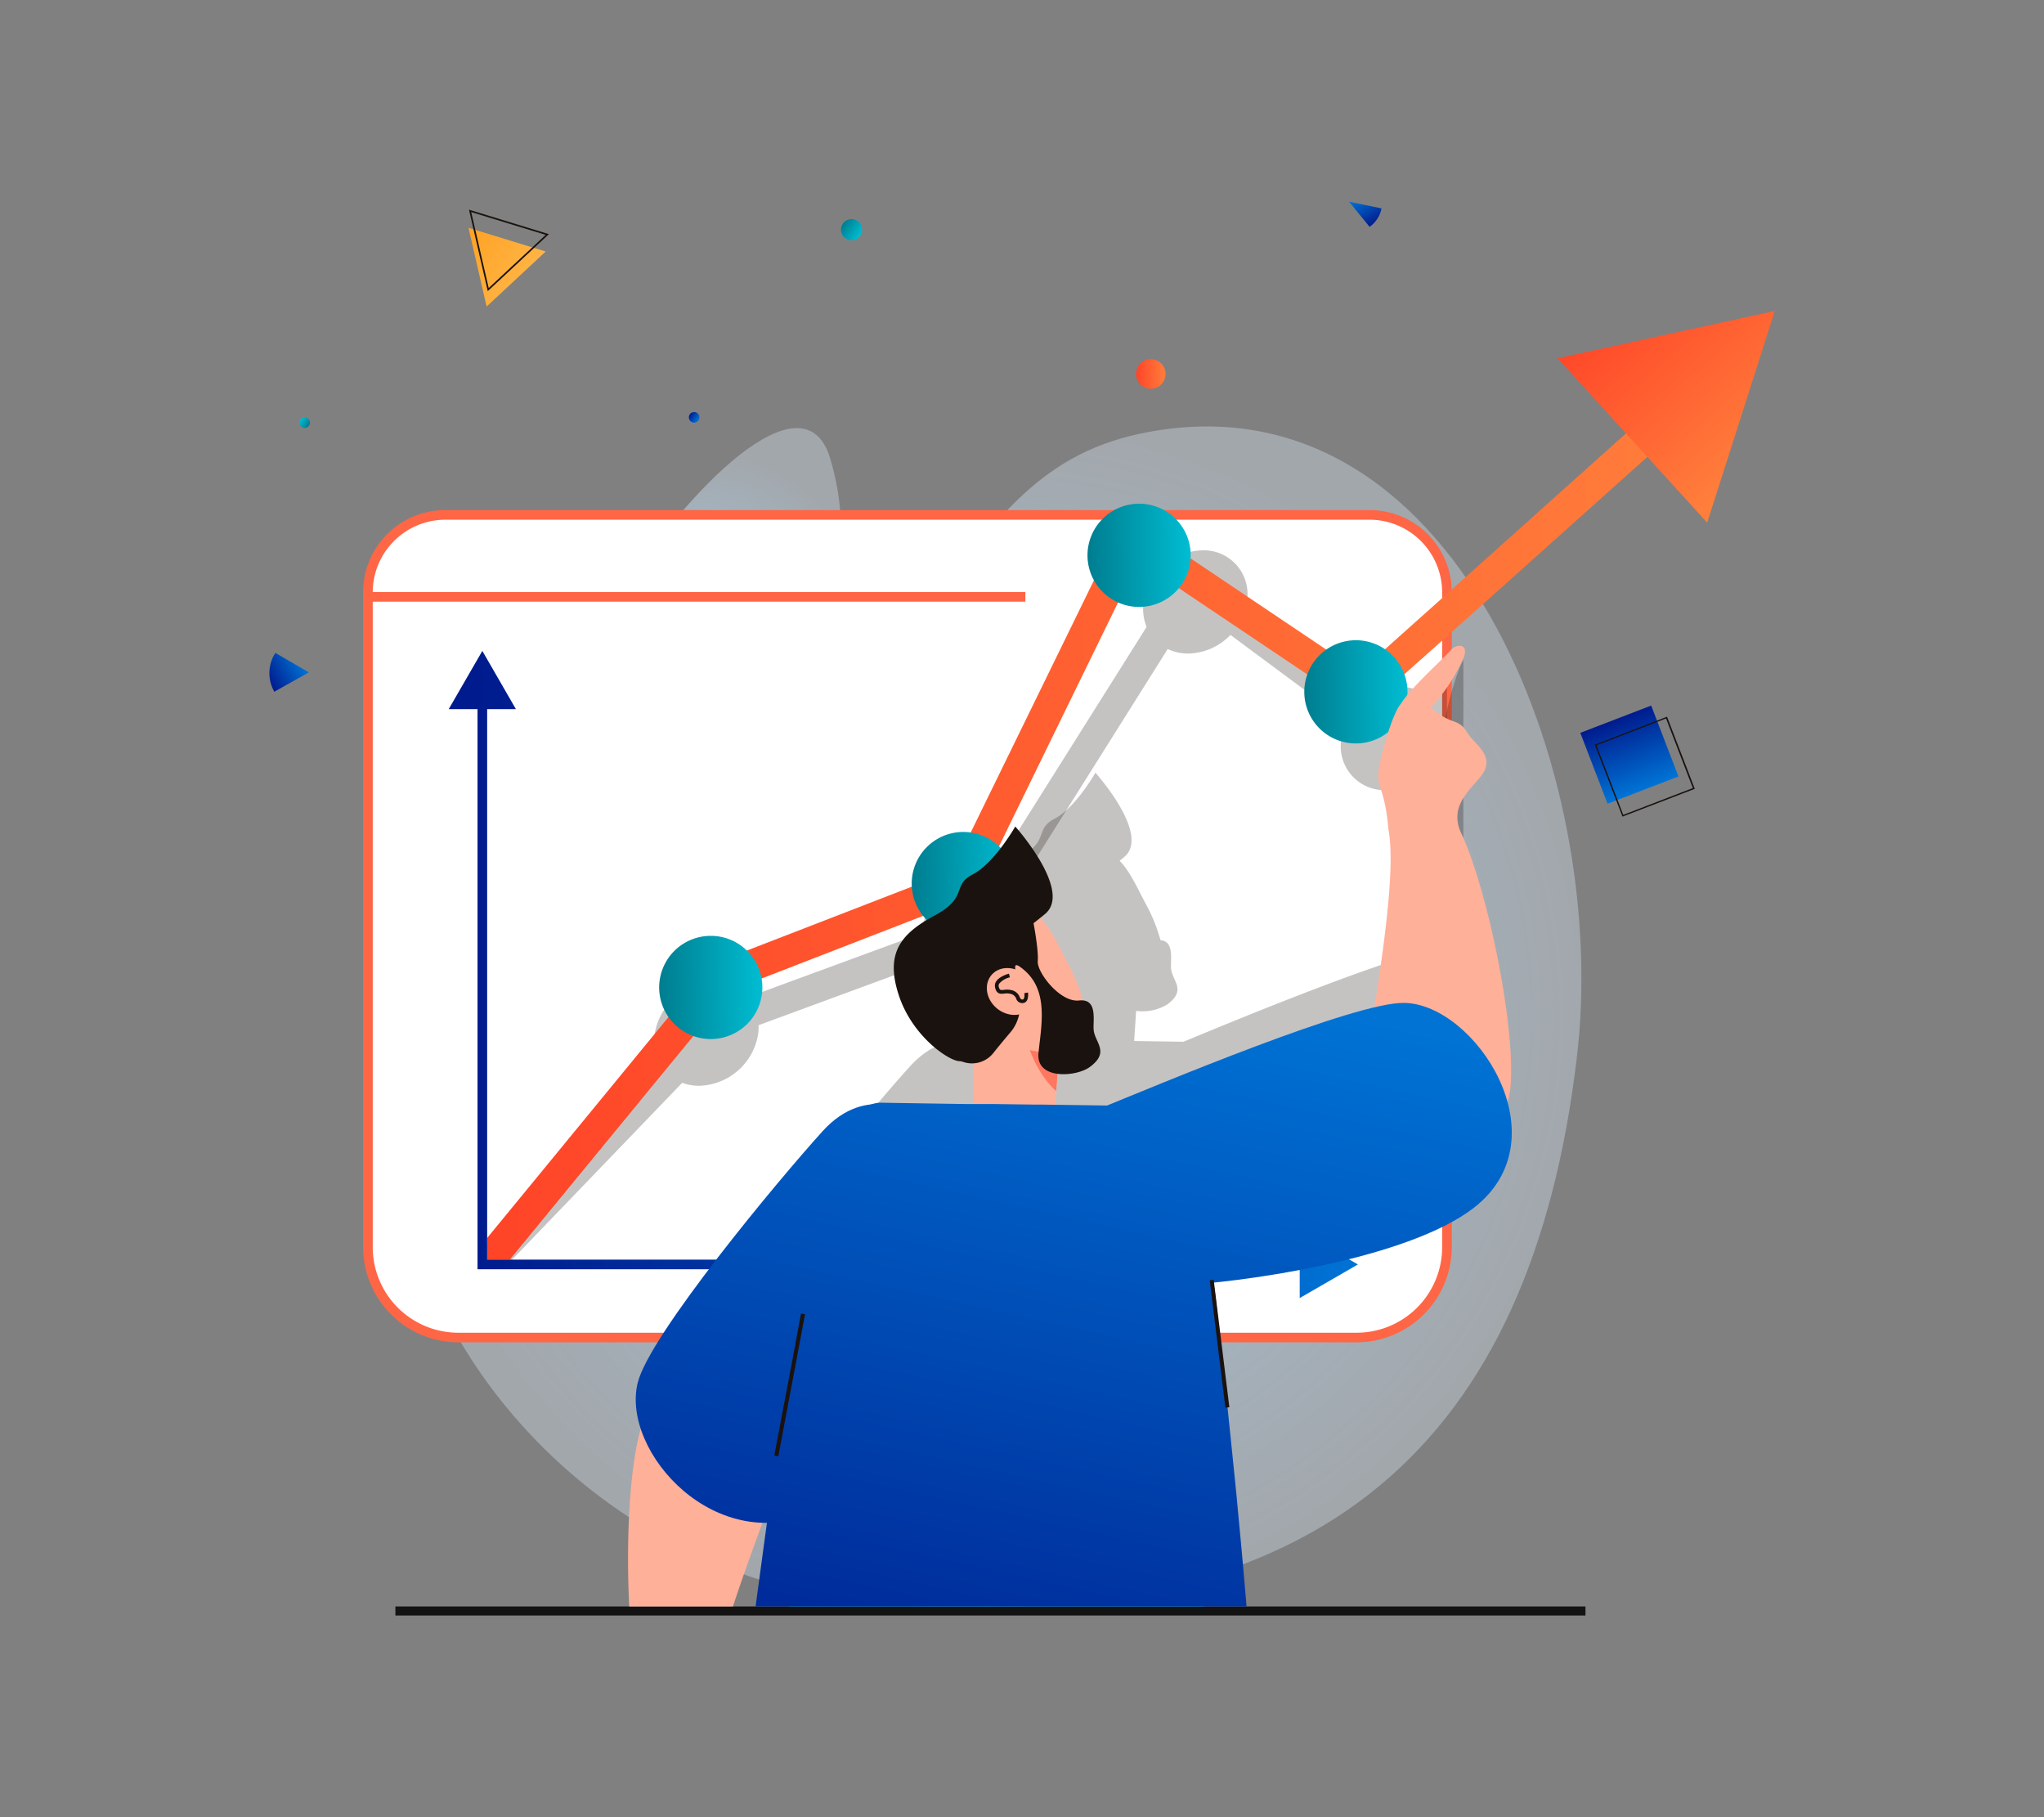 <svg xmlns="http://www.w3.org/2000/svg" xmlns:xlink="http://www.w3.org/1999/xlink" data-name="Layer 1" viewBox="0 0 450 400" width="900" height="800"><rect x="0" y="0" width="450" height="400" fill="#808080" stroke="none"/><defs><linearGradient id="b" x1="107.24" x2="374.26" y1="181.13" y2="181.13" gradientUnits="userSpaceOnUse"><stop offset="0" stop-color="#ff4428" class="stopColorff4428 svgShape"></stop><stop offset="1" stop-color="#ff7e3b" class="stopColorff7e3b svgShape"></stop></linearGradient><linearGradient id="a" x1="154" x2="176.72" y1="238.84" y2="238.84" gradientTransform="rotate(-.6 -1891.649 1074.915)" gradientUnits="userSpaceOnUse"><stop offset="0" stop-color="#007d90" class="stopColor007d90 svgShape"></stop><stop offset="1" stop-color="#00bdd2" class="stopColor00bdd2 svgShape"></stop></linearGradient><linearGradient id="f" x1="209.83" x2="232.55" y1="216.59" y2="216.59" xlink:href="#a"></linearGradient><linearGradient id="g" x1="296.71" x2="319.43" y1="175.29" y2="175.29" xlink:href="#a"></linearGradient><linearGradient id="h" x1="249.29" x2="272.01" y1="144.74" y2="144.74" xlink:href="#a"></linearGradient><linearGradient id="i" x1="236.51" x2="285.44" y1="561.81" y2="561.81" gradientTransform="rotate(48 859.658 447.747)" xlink:href="#b"></linearGradient><linearGradient id="c" x1="105.13" x2="298.95" y1="216.66" y2="216.66" gradientUnits="userSpaceOnUse"><stop offset="0" stop-color="#001b8d" class="stopColor001b8d svgShape"></stop><stop offset="1" stop-color="#0073d5" class="stopColor0073d5 svgShape"></stop></linearGradient><linearGradient id="j" x1="105.13" x2="298.94" y1="149.69" y2="149.69" xlink:href="#c"></linearGradient><linearGradient id="k" x1="105.13" x2="298.95" y1="278.33" y2="278.33" xlink:href="#c"></linearGradient><linearGradient id="l" x1="1402.34" x2="1409.41" y1="99.82" y2="99.82" gradientTransform="rotate(-120.46 838.17 388.903)" xlink:href="#c"></linearGradient><linearGradient id="m" x1="369.27" x2="385.99" y1="700.44" y2="700.44" gradientTransform="translate(-18.95 -534.28)" xlink:href="#c"></linearGradient><linearGradient id="n" x1="250.11" x2="256.6" y1="82.32" y2="82.32" xlink:href="#b"></linearGradient><linearGradient id="p" x1="247.3" x2="241.59" y1="500.52" y2="346.88" xlink:href="#a"></linearGradient><linearGradient id="q" x1="153.56" x2="194.57" y1="384.96" y2="200.69" xlink:href="#c"></linearGradient><linearGradient id="r" x1="248.76" x2="289.76" y1="406.14" y2="221.87" xlink:href="#c"></linearGradient><linearGradient id="s" x1="194.94" x2="189.23" y1="502.47" y2="348.83" xlink:href="#a"></linearGradient><linearGradient id="t" x1="211.24" x2="252.25" y1="397.79" y2="213.53" xlink:href="#c"></linearGradient><linearGradient id="u" x1="-16.61" x2=".43" y1="403.27" y2="403.27" gradientTransform="rotate(33.63 621.642 423.032)" gradientUnits="userSpaceOnUse"><stop offset="0" stop-color="#ffa223" class="stopColorffa223 svgShape"></stop><stop offset="1" stop-color="#ffb445" class="stopColorffb445 svgShape"></stop></linearGradient><linearGradient id="v" x1="-150.74" x2="-142.05" y1="-52.53" y2="-52.53" gradientTransform="rotate(-29.5 340.394 -350.1)" xlink:href="#c"></linearGradient><linearGradient id="w" x1="-24.05" x2="-21.73" y1="455.38" y2="455.38" gradientTransform="rotate(33.63 621.642 423.032)" gradientUnits="userSpaceOnUse"><stop offset="0" stop-color="#00bdd2" class="stopColor00bdd2 svgShape"></stop><stop offset="1" stop-color="#007d90" class="stopColor007d90 svgShape"></stop></linearGradient><linearGradient id="x" x1="46.7" x2="49.02" y1="406.93" y2="406.93" gradientTransform="rotate(33.63 621.642 423.032)" xlink:href="#c"></linearGradient><linearGradient id="y" x1="51.52" x2="56.17" y1="353.34" y2="353.34" gradientTransform="rotate(33.63 621.642 423.032)" xlink:href="#a"></linearGradient><radialGradient id="d" cx="218.05" cy="223.88" r="130.08" gradientUnits="userSpaceOnUse"><stop offset="0" stop-color="#a3d6ff" class="stopColora3d6ff svgShape"></stop><stop offset="1" stop-color="#e1f1ff" stop-opacity=".5" class="stopColore1f1ff svgShape"></stop></radialGradient><radialGradient id="e" cx="152.82" cy="137.7" r="38.33" xlink:href="#d"></radialGradient><clipPath id="o"><path fill="none" d="M131.84 353.62H284v-57.84l67.33-38.17s-16.67-94-16.67-95.67-4.77-32-4.77-32l-76.51 38.86s-22.83-4.95-27.61-2.65-44.9 41.51-51.89 51.44-28.64 33.26-37.43 42.83-4.61 93.2-4.61 93.2Z"></path></clipPath></defs><path fill="url(#d)" d="M251 95.46c-46.53 9.83-39.6 64.18-119.7 94.68-85.85 32.68-33.85 156 63.83 163 97.22 7 142.06-36.85 152-120.16 7.58-62.63-26.96-152.13-96.13-137.52Z" opacity=".7"></path><path fill="url(#e)" d="M141.67 179c20.87-7.17 52.5-40.68 41.06-78.21S80.07 200.13 141.67 179Z" opacity=".7"></path><path fill="#ffffff" d="M318.56 130.33v144.21a19.89 19.89 0 0 1-19.88 19.88h-197.8A19.88 19.88 0 0 1 81 274.54V130.33a17 17 0 0 1 17-17h203.56a17 17 0 0 1 17 17Z" class="colorfff svgShape"></path><path fill="#ff6645" d="M298.68 295.48h-197.8a21 21 0 0 1-20.94-20.94V130.33A18.08 18.08 0 0 1 98 112.28h203.56a18.08 18.08 0 0 1 18.06 18.05v144.21a21 21 0 0 1-20.94 20.94ZM98 114.4a16 16 0 0 0-15.94 15.93v144.21a18.84 18.84 0 0 0 18.82 18.82h197.8a18.84 18.84 0 0 0 18.82-18.82V130.33a16 16 0 0 0-15.94-15.93Z" class="colorff6645 svgShape"></path><path fill="#ff6645" d="M81.47 130.32h144.27v2.12H81.47z" class="colorff6645 svgShape"></path><path fill="#1a120e" d="M317.88 158.68a10.68 10.68 0 0 1 .17 3.76 13.55 13.55 0 0 1-12.85 11.49 9.65 9.65 0 0 1-9.9-11.25 12.1 12.1 0 0 1 1.22-3.92l-25.63-19a13.23 13.23 0 0 1-9.19 4.1 10.38 10.38 0 0 1-4.62-1l-33.76 53.69a9.92 9.92 0 0 1 2.37 8.07 13.5 13.5 0 0 1-12.86 11.48 9.66 9.66 0 0 1-8.35-4.23L167 225.67a11 11 0 0 1-.07 1.8A13.51 13.51 0 0 1 154 239a10.48 10.48 0 0 1-3.81-.65l-38.49 40h-5.5v-3.57l39.07-40.65a10.33 10.33 0 0 1-1.15-6.4A13.49 13.49 0 0 1 157 216.24a9.83 9.83 0 0 1 7.63 3.27l7.14-2.63 31.12-11.43v-.57a13.51 13.51 0 0 1 12.85-11.47 9.78 9.78 0 0 1 1.73.13L252.43 138a10.51 10.51 0 0 1-.67-5.38 13.54 13.54 0 0 1 12.86-11.48 9.64 9.64 0 0 1 9.9 11.24c0 .27-.09.53-.14.8l27.08 20.06a12.7 12.7 0 0 1 6.66-2.05h.1a10.12 10.12 0 0 1 6.16 2l2.41-1.92 1.76-1.39v8.25Z" opacity=".25" class="color1a120e svgShape"></path><path fill="url(#b)" d="m374.26 90.14-3 2.72-3 2.71-1.93 1.72-1 .92-2.62 2.33-40.52 36.29-12.99 11.57-9.2 8.25-.41-.29-1.24-.83-10.51-7.05-28.29-19-.95-.62-8-5.37-4.44 9.1-26.21 53.69-5.34 10.94-4.06 1.57-7.3 2.81-35.55 13.78-6.78 2.62-4.37 5.33-1 1.25-2.86 3.42-40.3 49.08-.13.16h-5v-4.74l.52-.64 1.35-1.64 38.07-46.38 9.25-11.26.31-.36 7.71-3 6.77-2.62 29.52-11.43 8.82-3.42 4.14-8.52 27.13-55.51 7-14.38 14.27 9.58L292 143l7.34 4.94 5.56-5 2.13-1.92 8.5-7.6 42.42-38 2.65-2.37 2.59-2.31 3.39-3 3-2.72Z"></path><path fill="url(#a)" d="M167.84 217.2a11.36 11.36 0 1 1-11.48-11.2 11.35 11.35 0 0 1 11.48 11.2Z"></path><path fill="url(#f)" d="M223.44 194.37A11.36 11.36 0 1 1 212 183.13a11.37 11.37 0 0 1 11.44 11.24Z"></path><path fill="url(#g)" d="M309.87 152.17a11.36 11.36 0 1 1-11.47-11.24 11.36 11.36 0 0 1 11.47 11.24Z"></path><path fill="url(#h)" d="M262.14 122.12a11.36 11.36 0 1 1-11.48-11.24 11.35 11.35 0 0 1 11.48 11.24Z"></path><path fill="url(#i)" d="m390.73 68.44-47.81 10.42 32.93 36.19 14.88-46.61z"></path><path fill="url(#c)" d="M288.3 279.39H105.13V153.93h2.12v123.34H288.3v2.12z"></path><path fill="url(#j)" d="m98.79 156.09 7.4-12.81 7.39 12.81H98.79z"></path><path fill="url(#k)" d="m286.14 285.73 12.81-7.4-12.81-7.39v14.79z"></path><path fill="#1a120e" d="M322.17 145.25c-1.9 3.54-3.93 11.65-4 13.52-.19 3.2 1.44 3.76 2.11 11.78 1.53 7.92-.87 24.49-2.92 37.85-14.3 3.39-42.54 15-56.82 20.91l-10.85-.16.38-5.73.06-.9a10.52 10.52 0 0 0 6.87-1.43c4.29-3.17 1.11-5.14.82-7.83-.19-1.75.81-6.08-2.33-6.3a37.16 37.16 0 0 0-3.11-7.77c-1.72-3.12-3.51-7.34-5.89-9.72.45-.36.89-.71 1.13-.92 5.64-5-6.45-18.46-6.45-18.46s-4.4 7.74-9 10.13-.81 4.84-8.15 8.77-10.43 8.14-7.55 16.89 10.6 13.86 12.8 14a3.12 3.12 0 0 1 .8.14 6.53 6.53 0 0 0 2.14.28l.16 8.62h-1.77c-8.56-.13-15.78-.24-17.64-.28a6.58 6.58 0 0 0-1.84.2c-.25.07-.48.16-.72.25-3.28.38-6.75 2-10.08 5.66-7.34 8.09-25.49 29.77-34.35 43.75h118.79l-1.44-11.7c10.75-1.11 26.19-3.66 38.85-7.93Z" opacity=".25" class="color1a120e svgShape"></path><path fill="url(#l)" d="m297 44.39 4.52 5.54.35-.26a6.43 6.43 0 0 0 1.28-1.4 6.3 6.3 0 0 0 1-2.4Z"></path><path fill="url(#m)" d="M350.38 157.75h16.72v16.72h-16.72z" transform="rotate(68.95 358.726 166.096)"></path><path fill="#1a120e" d="m357.2 179.75-.05-.13-6.06-15.74h.14l15.77-6.11.06.13 6.06 15.74-.14.05Zm-5.73-15.7 5.9 15.32 15.32-5.9-5.9-15.32Z" class="color1a120e svgShape"></path><path fill="url(#n)" d="M256.6 82.32a3.25 3.25 0 1 1-3.25-3.25 3.24 3.24 0 0 1 3.25 3.25Z"></path><path fill="#131313" d="M87.05 353.62h262v1.99h-262z" class="color131313 svgShape"></path><g clip-path="url(#o)"><path fill="#ffb099" d="M235.13 212.14c-3.15-5.73-6.54-15.06-13.13-11-1.69 1-9.76 5.27-11.26 6.93-3.56 3.94.72 10.12 2 16.77a16.92 16.92 0 0 0 3.29 6.8l-1.88.54.31 16.55s9.69 2 17.73-3.44l.77-11.57a11 11 0 0 0 3.92-1.07c4.74-3.1 1.78-14.09-1.75-20.51Z" class="colorffb099 svgShape"></path><path fill="#ff7761" d="M232.53 240.15s-3.34-2.5-5.82-9l6.37 1.22Z" class="colorff7761 svgShape"></path><path fill="#1a120e" d="M230.19 201.09c-.64.56-2.65 2.13-2.65 2.13s1.14 5.95.93 8.36 4.89 9.13 9.1 8.65 3 4.56 3.21 6.51c.3 2.79 3.61 4.84-.85 8.13-3 2.2-11.88 2.86-11.3-3.06s2.32-13.63-3.16-18.28 2.79 6.88-3 13.68c-1.6 1.89-2.87 3.43-3.86 4.68a6 6 0 0 1-6.62 1.84 3.37 3.37 0 0 0-.83-.15c-2.28-.1-10.29-5.41-13.28-14.5s.22-13.44 7.84-17.53 3.69-6.62 8.46-9.1 9.34-10.52 9.34-10.52 12.53 14 6.67 19.16Z" class="color1a120e svgShape"></path><path fill="#ffb099" d="M219.34 221.86c2.32 2 5.63 2.09 7.38.1s1.29-5.27-1-7.31-5.62-2.09-7.38-.1-1.34 5.26 1 7.31Z" class="colorffb099 svgShape"></path><path fill="#1a120e" d="M226.21 219.94a1.31 1.31 0 0 1-.24.45 1.14 1.14 0 0 1-.95.41 1.37 1.37 0 0 1-1.3-1 1.69 1.69 0 0 0-1.11-1 3.35 3.35 0 0 0-1.52-.09c-.78.08-1.65.17-2-1.27a1.71 1.71 0 0 1 .18-1.34c.71-1.21 2.77-1.75 2.85-1.77l.21.8a4.42 4.42 0 0 0-2.35 1.39.88.88 0 0 0-.09.71c.2.76.4.74 1.15.66a4.27 4.27 0 0 1 1.87.12 2.46 2.46 0 0 1 1.59 1.48c.2.41.26.51.58.52a.32.32 0 0 0 .29-.12 1.92 1.92 0 0 0 .13-1.27l.81-.15a3.23 3.23 0 0 1-.1 1.47Z" class="color1a120e svgShape"></path><path fill="#ffb099" d="M140.87 396.87c2.39 1.32 2.52 2.59 5.51 2.64a13.71 13.71 0 0 1 5.52 1.4 39.59 39.59 0 0 0-3.56 12.64c-.19 3.31 2.4 2.39 3.1.88 1.59-3.45 5.69-10.22 7-14.6a.5.5 0 0 0 0-.12c1.34-2.91.13-11.16-.41-13.32-.81-3.22-2.7-2.53-1.75-10.83.11-14.26 16.9-51.73 17-57.12.41-17.32-27.23-20.23-32.12-4.23-3.9 12.74-3.66 44.16-.45 57.09 1.68 6.73-2.81 15.22-4 19s1.78 5.24 4.16 6.57Z" class="colorffb099 svgShape"></path><path fill="url(#p)" d="m216.49 421.91.12 2.2c.8 13.87 2.14 27.14 4.08 39.49a.59.59 0 0 0 0 .13q.48 3 1 6 .48 2.79 1 5.49c2.32-.5 4.64-1 7-1.44s4.93-.94 7.42-1.37q3.19-.56 6.4-1.07c10.07-1.6 20.27-2.83 30.49-3.83-1-9.24-3-17.15-4.57-44.69-.65-11.13-1.4-23.47-2.18-35.6-1.35-21.18-2.73-41.69-3.54-53.73 0-.26 0-.51-.05-.77-.44-6.35-.7-10.15-.7-10.15l-29.9-2.78-13.06-1.23q-.52 4.62-1 9.25a2 2 0 0 0 0 .24c-.18 1.83-.36 3.68-.52 5.52-.28 3.17-.55 6.34-.79 9.51-.26 3.53-.51 7.06-.72 10.57-.84 13.71-1.25 27.33-1.21 40.64v2.17c.05 8.64.3 17.15.73 25.45Z"></path><path fill="url(#q)" d="M205.94 248.9c-4-4.41-15.06-10.69-24.85.11s-38.12 44.87-40.7 55.38c-3.72 15.2 17.4 38.86 39.89 28.12 14.5-6.92 25-45.51 28.94-58.7s1.88-19.24-3.28-24.91Z"></path><path fill="#ffb099" d="M324.32 162.91c-1.87-2-1.61-3.23-4.45-4.18a13.6 13.6 0 0 1-4.84-3 39.8 39.8 0 0 0 7.22-11c1.18-3.1-1.57-3-2.7-1.77-2.56 2.81-8.51 8-11.05 11.81l-.05.11c-2.15 2.37-4.88 13.06-5 15.28-.2 3.32 1.5 3.9 2.2 12.23 2.69 14-6.41 54-5.48 59.35 3 17.06 30.68 14.48 32.34-2.16 1.32-13.26-5.09-44-10.77-56.07-3-6.27 2.32-9.85 4.59-13.07s-.14-5.55-2.01-7.53Z" class="colorffb099 svgShape"></path><path fill="url(#r)" d="M238.93 270.17c-3.26-5-12.12-19.9 1.37-25.41 15.55-6.36 58-24.2 68.84-24 15.64.23 35.05 29.76 15.38 45.07-14.76 11.48-51.89 16.6-65.66 17.13s-15.74-6.37-19.93-12.79Z"></path><path fill="url(#s)" d="M169.13 520.06c-1.81 8.32-4.33 14.68 1 22.44 0 0 8.65-5.39 19 1.44 7.81 5.16 23.53 2.7 23.53 2.7 1.41-4.43 2.74-21.54 3.48-41.69.51-13.93.73-29.33.49-43v-2.91c-.41-37 1.74-150.65 1.74-150.65l-37.62.75s-.79 6.81-7.36 46.74c-5.52 33.54-5.71 84.62-7.44 114.21-.32 5.63-.7 10.48-1.19 14.29-2.72 21.31 4.43 26.4 4.67 33.19a9.51 9.51 0 0 1-.3 2.49Z"></path><path fill="#361e4d" d="m215 363.32.39-.81c-.1 0-9.89-4.61-20.88-1.92l.22.87a33.69 33.69 0 0 1 20.27 1.86ZM216 450.68h.89c0-.11-.31-12.11-.36-30.6s-.16-25.7-.16-25.77h-.9c0 .07.12 7.28.17 25.76s.36 30.49.36 30.61Z" class="color361e4d svgShape"></path><path fill="url(#t)" d="M162.44 383s2.88 1 7.5 2.39c10.6 3.28 30.38 9 45.52 11h.3l.59.07.56.07c2.5.3 4.85.49 7 .54 6.09.13 14.3-1.43 22.39-3.52 7.77-2 15.42-4.5 21-6.42 5.12-1.78 8.45-3.07 8.45-3.07.76-6.59-1.09-29.51-3.24-51.78-.11-1.3-.24-2.6-.36-3.89a5205.6 5205.6 0 0 0-2.56-24.84c-.26-2.41-.51-4.67-.73-6.74-.51-4.65-.93-8.33-1.17-10.57-1.63-14.69-8.93-37.52-15.94-42a4.42 4.42 0 0 0-2.29-.79c-2-.05-10.22-.17-19.7-.3h-1.52l-4.51-.06-5.25-.07h-5.91c-8.89-.13-16.39-.25-18.32-.29a6.71 6.71 0 0 0-1.91.21c-6.06 1.53-9.76 11.23-13.49 24.63-1 3.76-4.5 27.85-8 53.06-4.21 30.37-8.41 62.37-8.41 62.37Z"></path><path fill="#1a120e" d="M171.35 320.56c3.11-16.38 5.85-31.12 5.88-31.27l-.88-.17c0 .15-2.77 14.89-5.88 31.27Z" class="color1a120e svgShape"></path><path fill="#1a120e" d="M268.07 281.65h.88v28.25h-.88z" transform="rotate(-7.01 268.658 295.948)" class="color1a120e svgShape"></path></g><path fill="url(#u)" fill-rule="evenodd" d="m107.13 67.48-3.99-17.33 17 5.21-13.01 12.12z"></path><path fill="#1a120e" d="m107.38 64.08-.07-.3-4.06-17.62 17.59 5.38Zm-3.64-17.4 3.85 16.72 12.55-11.7Z" class="color1a120e svgShape"></path><path fill="url(#v)" d="M60.36 152.2v.09L68 148l-7.36-4.28-.25.37a8.25 8.25 0 0 0-.03 8.11Z"></path><path fill="url(#w)" d="M68.05 93.68a1.17 1.17 0 0 1-1.62.32 1.16 1.16 0 0 1 1.29-1.94 1.17 1.17 0 0 1 .33 1.62Z"></path><path fill="url(#x)" d="M153.79 92.51a1.16 1.16 0 0 1-1.61.33 1.16 1.16 0 1 1 1.29-1.94 1.16 1.16 0 0 1 .32 1.61Z"></path><path fill="url(#y)" d="M189.42 51.85a2.33 2.33 0 1 1-.65-3.23 2.33 2.33 0 0 1 .65 3.23Z"></path></svg>